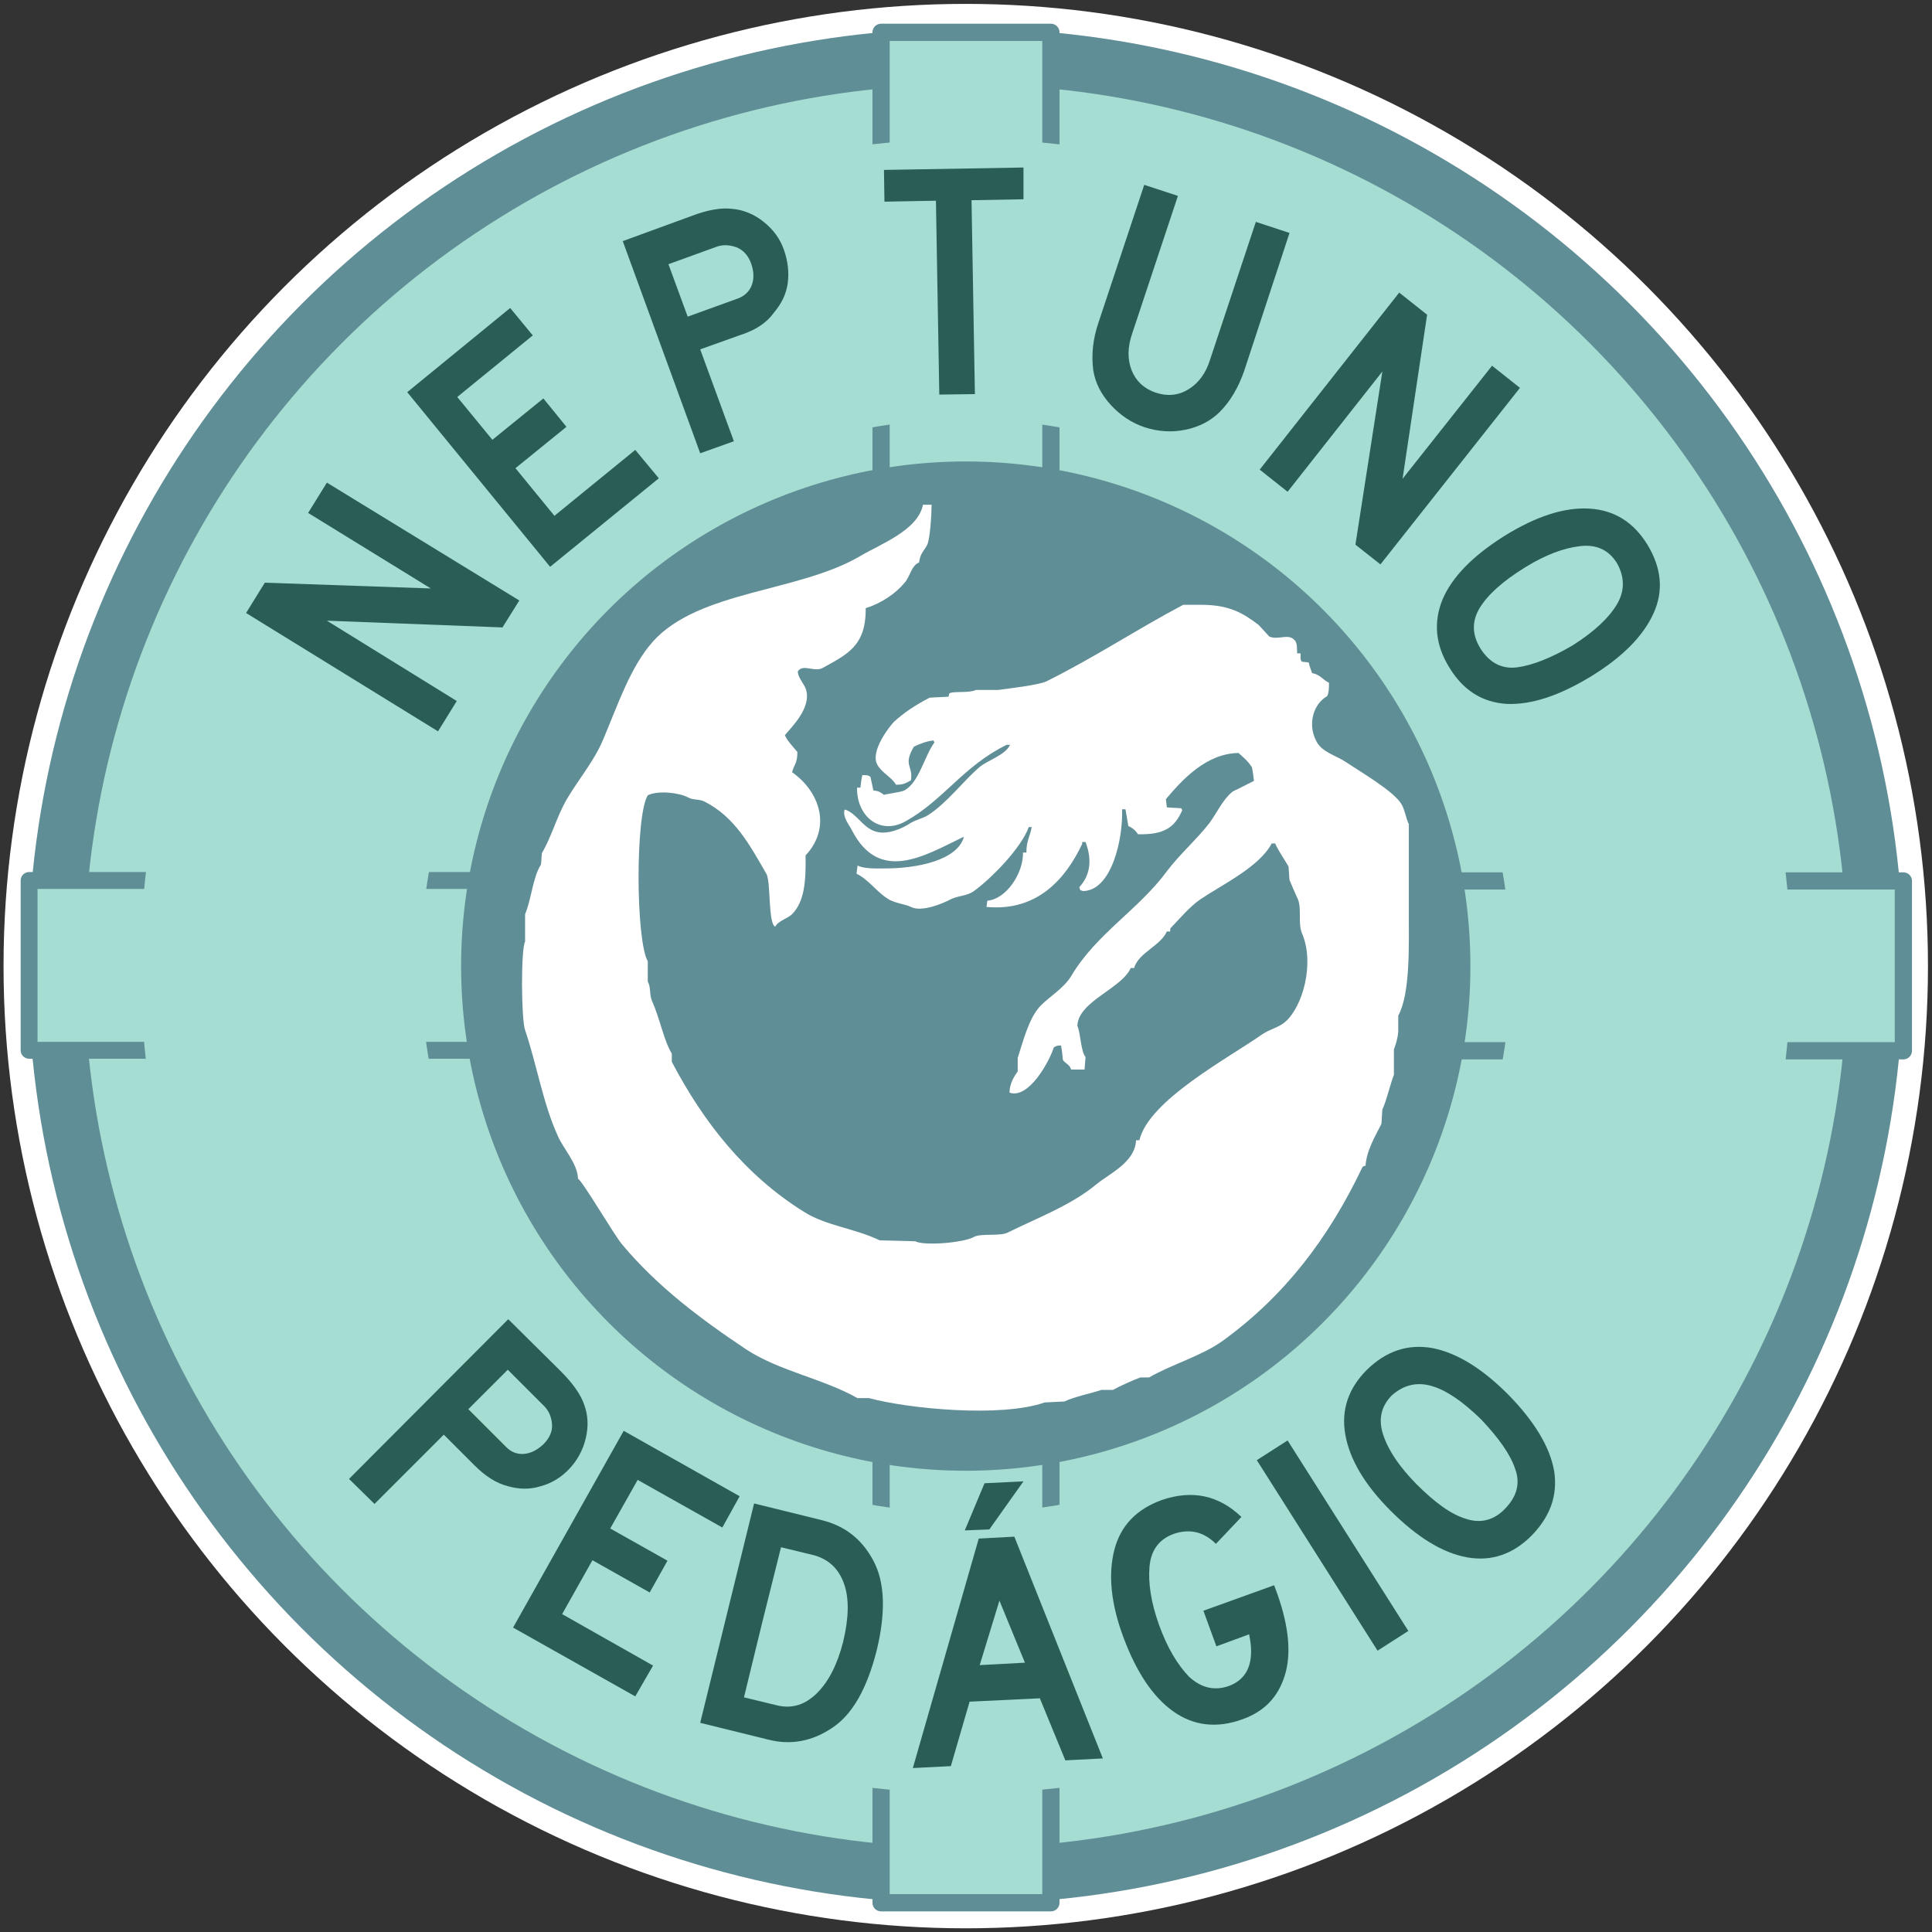 <?xml version="1.0" encoding="utf-8"?>
<!-- Generator: Adobe Illustrator 25.1.0, SVG Export Plug-In . SVG Version: 6.00 Build 0)  -->
<svg version="1.1"
	 id="svg4518" xmlns:cc="http://creativecommons.org/ns#" xmlns:dc="http://purl.org/dc/elements/1.1/" xmlns:rdf="http://www.w3.org/1999/02/22-rdf-syntax-ns#" xmlns:svg="http://www.w3.org/2000/svg"
	 xmlns="http://www.w3.org/2000/svg" xmlns:xlink="http://www.w3.org/1999/xlink" x="0px" y="0px" viewBox="0 0 401.6 401.6"
	 style="enable-background:new 0 0 401.6 401.6;" xml:space="preserve">
<rect x="0" y="0" width="401.6" height="401.6" fill="#333333" stroke="none"/>
<style type="text/css">
	.st0{fill-rule:evenodd;clip-rule:evenodd;fill:#FFFFFF;stroke:#FFFFFF;stroke-width:25.225;stroke-miterlimit:3.2;}
	
		.st1{fill-rule:evenodd;clip-rule:evenodd;fill:#A5DDD2;stroke:#608E97;stroke-width:11.65;stroke-linejoin:round;stroke-miterlimit:3.2;}
	
		.st2{fill-rule:evenodd;clip-rule:evenodd;fill:#A5DDD2;stroke:#608E97;stroke-width:3.582;stroke-linejoin:round;stroke-miterlimit:3.2;}
	
		.st3{fill-rule:evenodd;clip-rule:evenodd;fill:#A5DDD2;stroke:#608E97;stroke-width:3.507;stroke-linejoin:round;stroke-miterlimit:3.2;}
	.st4{fill:none;stroke:#A5DDD2;stroke-width:58.249;stroke-linejoin:round;stroke-miterlimit:3.2;}
	.st5{fill:#608E97;}
	.st6{fill:#2A5E54;}
	.st7{fill-rule:evenodd;clip-rule:evenodd;fill:#FFFFFF;}
</style>
<g id="layer1" transform="translate(-121.051,-275.279)">
	<ellipse id="path5156" class="st0" cx="321.8" cy="476.1" rx="187.4" ry="187.4"/>
	<circle id="path4330" class="st1" cx="321.8" cy="476.1" r="189.1"/>
	<rect id="rect4258-8-1-9-6" x="304.2" y="282" class="st2" width="35.3" height="103"/>
	<rect id="rect4258-8-1-9-6-7" x="304.2" y="567.8" class="st2" width="35.3" height="103"/>
	<rect id="rect4258-8-1-9-6-4-8" x="127.1" y="458.3" class="st3" width="98.5" height="35.3"/>
	<rect id="rect4258-8-1-9-6-4-1-6" x="413.7" y="458.4" class="st2" width="103" height="35.3"/>
	<ellipse id="path4328" class="st4" cx="321.8" cy="476.1" rx="142.4" ry="142.8"/>
	<g id="layer2" transform="matrix(0.971,0,0,0.971,259.52,931.751)">
	</g>
	<circle class="st5" cx="321.8" cy="476.1" r="104.9"/>
	<g>
		<path class="st6" d="M229,400.1l-3.5,5.6l-36.5-1.4l27,16.7l-3.9,6.3l-39.9-24.6l3.9-6.3l34.5,1.2l-25.5-15.7l3.9-6.3L229,400.1z"
			/>
		<path class="st6" d="M258,374.7l-22.6,18.4l-29.7-36.3l21.4-17.5l4.7,5.7l-15.7,12.8l7.3,8.9l10.6-8.6l4.8,5.9l-10.6,8.6l8.1,9.9
			l16.8-13.7L258,374.7z"/>
		<path class="st6" d="M275,344.9l-8.4,3l7,19.1l-7,2.5l-16.1-44.1l14.5-5.3c3.2-1.2,6-1.7,8.3-1.4c2.3,0.2,4.5,1.1,6.5,2.7
			c2,1.6,3.4,3.5,4.2,5.8c0.8,2.3,1.1,4.6,0.8,6.9c-0.3,2.3-1.3,4.3-2.9,6.2C280.4,342.4,278.1,343.9,275,344.9z M277.2,330.1
			c-0.6-1.7-1.6-2.8-3-3.4c-1.4-0.5-2.7-0.6-4-0.2l-10.2,3.7l4,10.9l10.5-3.8c1.3-0.5,2.3-1.4,2.8-2.7
			C277.8,333.3,277.8,331.8,277.2,330.1z"/>
		<path class="st6" d="M333.8,316.7l-10.8,0.2l0.7,40.3l-7.4,0.1l-0.7-40.3l-10.7,0.2l-0.1-6.6l29-0.5L333.8,316.7z"/>
		<path class="st6" d="M379.7,352.3c-1.2,3.5-2.9,6.4-5.1,8.6c-1.8,1.8-4.2,3.1-7.1,3.7c-2.9,0.6-5.7,0.4-8.5-0.5
			c-2.7-0.9-5.1-2.5-7.1-4.7c-2-2.2-3.2-4.6-3.6-7.2c-0.4-3.1-0.1-6.4,1.1-9.9l9.5-28.6l7,2.3l-9.5,28.6c-1,2.9-1,5.4-0.1,7.7
			c0.9,2.2,2.6,3.8,5,4.6c2.4,0.8,4.7,0.6,6.8-0.7c2.1-1.3,3.6-3.3,4.5-6.2l9.5-28.6l7,2.3L379.7,352.3z"/>
		<path class="st6" d="M408,392.6l-5.2-4.1l5.6-36l-19.7,25l-5.8-4.6l29-36.8l5.8,4.6l-5.1,34.1l18.6-23.5l5.8,4.6L408,392.6z"/>
		<path class="st6" d="M422.3,414c-2.9-4.7-3.3-9.4-1.4-14.1c2-4.7,6.3-9.1,13-13.3c6.5-4,12.3-5.9,17.5-5.6
			c5.2,0.3,9.2,2.8,12.1,7.5c2.9,4.8,3.4,9.5,1.3,14.2c-2.1,4.7-6.4,9.1-12.9,13.1c-6.7,4.1-12.5,6-17.6,5.8
			C429.2,421.3,425.2,418.8,422.3,414z M457.2,392.4c-1.7-2.8-4.3-4-7.7-3.6c-3.4,0.4-7.2,1.8-11.4,4.4c-4.7,2.9-7.8,5.7-9.5,8.5
			c-1.6,2.7-1.6,5.5,0.2,8.4c1.9,3,4.5,4.3,7.6,3.9s7-1.9,11.6-4.6c4.4-2.8,7.4-5.6,9.1-8.4C458.8,398.2,458.8,395.3,457.2,392.4z"
			/>
	</g>
	<g>
		<path class="st6" d="M219.6,579.8l-6.3-6.3l-14.4,14.4l-5.3-5.2l33.1-33.2l11,10.9c2.4,2.4,4.1,4.8,4.8,6.9c0.8,2.2,0.9,4.5,0.3,7
			c-0.6,2.5-1.8,4.6-3.4,6.3c-1.7,1.8-3.7,3-5.9,3.6c-2.2,0.7-4.5,0.7-6.9,0C224.2,583.6,221.9,582.1,219.6,579.8z M234,575.5
			c1.3-1.3,1.9-2.7,1.8-4.1c-0.1-1.5-0.6-2.7-1.5-3.7l-7.7-7.7l-8.2,8.2l7.9,7.9c1,1,2.2,1.5,3.6,1.4
			C231.4,577.4,232.7,576.7,234,575.5z"/>
		<path class="st6" d="M253.1,627.9l-25.4-14.3l23-40.9l24.1,13.6l-3.6,6.5l-17.6-9.9l-5.7,10.1l11.9,6.7l-3.7,6.6l-11.9-6.7
			l-6.3,11.2l18.9,10.7L253.1,627.9z"/>
		<path class="st6" d="M303.3,618.3c-2,7.9-5,13.3-9.2,16.1c-4.1,2.8-8.6,3.7-13.3,2.5l-14.2-3.5l11.2-45.6l14.2,3.5
			c4.7,1.2,8.2,3.9,10.6,8.4C305,604.2,305.2,610.4,303.3,618.3z M279.5,612.5l-3.8,15.6l7,1.7c3.1,0.7,5.8-0.2,8.2-2.6
			c2.4-2.4,4.2-5.9,5.4-10.6c1.2-5,1.3-9,0.2-12.1c-1.1-3.1-3.1-5-6.1-5.9l-7-1.7L279.5,612.5z"/>
		<path class="st6" d="M350.3,640.8l-7.8,0.4l-5.3-12.9l-14.6,0.7l-3.9,13.4l-7.9,0.4l13.7-47.7l7.4-0.4L350.3,640.8z M321.6,593.4
			l4.1-9.8l8.1-0.4l-7.1,10L321.6,593.4z M334.1,620.9l-5.3-12.9l-4.1,13.4L334.1,620.9z"/>
		<path class="st6" d="M376.6,625.7c3.9-1.5,5.3-5.1,4.1-10.7l-6.8,2.5l-2.7-7.4l14.7-5.3l0.7,1.9c2.4,6.8,2.9,12.5,1.5,16.9
			c-1.4,4.5-4.3,7.5-8.9,9.1c-5.3,1.9-10.1,1.3-14.3-1.7c-4.2-3-7.6-8.1-10.3-15.3s-3.2-13.3-1.9-18.3c1.3-5,4.6-8.4,9.8-10.3
			c6.4-2.2,11.9-1,16.6,3.5l-5.3,5.6c-2.5-2.5-5.4-3.2-8.7-2.1c-3.1,1.1-4.8,3.4-5.1,6.8c-0.3,3.4,0.3,7.5,2,12.2
			c1.7,4.7,3.8,8.2,6.2,10.7C370.8,626.2,373.6,626.8,376.6,625.7z"/>
		<path class="st6" d="M413.8,614.3l-6.4,4.1l-25.1-39.6l6.4-4.1L413.8,614.3z"/>
		<path class="st6" d="M439.4,594.5c-3.9,3.9-8.4,5.4-13.4,4.5c-5-0.9-10.3-4.1-15.9-9.7c-5.4-5.4-8.5-10.7-9.4-15.8
			c-0.9-5.1,0.6-9.6,4.5-13.5c4-3.9,8.5-5.4,13.6-4.5c5.1,1,10.3,4.2,15.7,9.6c5.5,5.6,8.7,10.9,9.6,15.9
			C444.9,586.1,443.3,590.5,439.4,594.5z M410.4,565.3c-2.3,2.3-2.9,5.1-1.8,8.3c1.1,3.3,3.4,6.6,6.8,10.1c3.9,3.9,7.3,6.4,10.4,7.3
			c3,1,5.8,0.3,8.1-2.1c2.5-2.6,3.2-5.3,2.1-8.3c-1-3-3.4-6.4-7.1-10.3c-3.7-3.6-7.1-6-10.2-6.9
			C415.7,562.5,412.9,563.1,410.4,565.3z"/>
	</g>
	<path class="st7" d="M314.7,380.2c0,1.8-0.3,7-0.9,8.3c-0.6,1.2-1.5,1.8-1.7,3.7c-1.6,0.6-1.9,3-3,4.2c-1.9,2.3-4.9,4.3-8.1,5.3
		c0.1,7.9-3.9,9.6-8.9,12.4c-1.8,1-4-0.9-5.2,0.7c-0.1,1,1.1,2.5,1.5,3.3c1.8,4-3,8.5-4.2,10c0.5,1.2,1.8,2.5,2.6,3.5
		c0,2.4-0.7,2.6-1.1,4.2c5.7,4,8.3,11.4,2.8,17.3c0.1,5.2-0.2,9.6-2.8,12.2c-0.9,0.9-2.9,1.4-3.5,2.6c-1.5-0.6-0.9-9.1-1.8-10.9
		c-3.5-6.1-6.6-11.9-12.9-15.1c-1.2-0.6-2.2-0.2-3.5-0.9c-1.7-0.9-6.1-1.5-8.3-0.4c-2.6,4.2-2.5,30.1,0,34.5c0,1.4,0,2.8,0,4.2
		c0.7,1.3,0.3,2.7,0.9,4.1c1.6,3.5,2.4,8.1,4.1,10.9c0,0.6,0,1.1,0,1.7c6.6,12.6,15.3,23.6,27.5,31.2c4.6,2.9,10.5,3.4,15.7,5.9
		c2.5,0.1,4.9,0.1,7.4,0.2c1.9,1,10.1,0.3,12.2-0.9c1.4-0.8,5.4-0.1,7-0.9c6.5-3.2,13.2-5.7,18.4-10c2.8-2.3,8.1-4.6,8.3-9.2
		c0.2,0,0.5,0,0.7,0c1.9-8.3,18.7-17.2,25.5-22c1.6-1.1,3.4-1.4,4.8-2.6c3.6-3.1,6.2-12.1,3.5-18.4c-0.9-2.1,0-5.2-0.9-7.2
		c-0.4-0.8-1.4-3.2-1.7-3.9c-0.1-0.9-0.1-1.8-0.2-2.8c-1-1.7-2-3.1-2.8-4.8c-0.2,0-0.5,0-0.7,0c-2.6,4.9-10.2,8.5-14.8,11.6
		c-2.2,1.5-4.4,4.1-6.3,6.1c0,0.2,0,0.4,0,0.6c-0.2,0-0.5,0-0.7,0c-1.3,3-5.9,4.4-6.8,7.6c-0.2,0-0.5,0-0.7,0
		c-1.9,4.3-10.9,6.9-11.1,12c0.7,1.6,0.7,5.3,1.7,6.5c-0.1,0.9-0.1,1.7-0.2,2.6c-0.9,0-1.8,0-2.8,0c-0.3-1.1-1.3-1.3-1.7-2
		c-0.1-1-0.2-2-0.4-3c-0.8,0-1,0.1-1.5,0.4c-0.9,2.9-5.2,10.8-9.2,9.4c0-1.8,0.9-3.3,1.7-4.4c0-0.9,0-1.8,0-2.8
		c1.1-3.4,2.3-8.2,4.6-10.7c2-2.1,4.9-3.7,6.5-6.3c5.2-8.8,13.9-13.7,19.9-21.8c2.7-3.6,6.2-6.6,8.9-10.1c1.6-2.2,2.7-4.8,4.8-6.5
		c1.5-0.7,3-1.5,4.4-2.2c-0.1-0.9-0.2-1.8-0.4-2.8c-0.8-1.3-1.7-2-2.8-3c-6.8,0.1-11.8,5.7-15.1,9.6c0.1,0.6,0.1,1.1,0.2,1.7
		c1,0.1,2,0.1,3,0.2c0.1,0.1,0.1,0.2,0.2,0.4c-1.6,3.6-3.7,5.1-9.2,5c-0.4-0.7-1.2-1.4-2-1.7c-0.2-1.2-0.4-2.3-0.6-3.5
		c-0.2,0-0.5,0-0.7,0c0.2,6.3-2.2,16.9-8.1,17c-0.2-0.1-0.4-0.1-0.6-0.2c-0.1-0.2-0.1-0.4-0.2-0.6c2.3-2.5,2.7-5.7,1.3-9.4
		c-0.2,0-0.5,0-0.7,0c0,0.1,0,0.2,0,0.4c-3.4,7.2-9.3,14.1-19.9,13.1c0.1-0.4,0.1-0.9,0.2-1.3c3.9-0.3,7.5-5.7,7.4-10
		c0.2,0,0.5,0,0.7,0c0-2.5,0.8-3.4,1.1-5.3c-0.2,0-0.4,0-0.6,0c-1.6,4.4-7.8,10.7-11.4,13.3c-1.5,1.1-3.3,0.9-5,1.8
		c-1.1,0.6-5.8,2.7-8.1,1.5c-1.2-0.6-3.5-0.8-4.8-1.7c-2.3-1.4-4-4-6.5-5.2c0.1-0.6,0.1-1.1,0.2-1.7c1.4,0.7,3.7,0.6,5.7,0.6
		c6.8,0,15-1.7,16.4-6.5c-0.1,0-0.1,0-0.2,0c-8.2,4-17.4,9.6-23.1-1.5c-0.6-1.2-1.9-2.6-1.5-4.2c0.1,0,0.1,0,0.2,0
		c2.3,0.8,3.5,3.5,5.9,4.4c2.7,1.1,6.2-0.7,7.4-1.5c1.4-0.9,2.6-1,3.9-1.8c4-2.6,7.1-6.9,10.7-10c1.7-1.4,5.4-2.5,6.3-4.6
		c-0.2,0-0.5,0-0.7,0c-9.1,4.5-13,11.4-21,15.9c-5.4,3-10.2-1.1-10.1-7c0.2,0,0.5,0,0.7,0c0.1-0.9,0.2-1.7,0.4-2.6
		c0.9,0,1.3,0,1.7,0.4c0.2,0.9,0.4,1.8,0.6,2.8c1.2,0.1,1.5,0.4,2.2,0.9c0.6-0.2,3.7-0.6,4.2-0.9c3.1-1.6,4.2-7.2,6.3-10
		c-0.1-0.1-0.1-0.2-0.2-0.4c-1.3,0.1-2.9,0.7-4.1,1.3c-2.3,4-0.1,3.8-0.6,7c-1,0.5-1.4,0.9-3.1,0.9c-0.8-1.5-3-2.5-3.9-4.2
		c-1.5-2.8,2.6-8,3.5-8.9c2.2-2,4.5-3.5,7.4-5c1.3-0.1,2.6-0.1,3.9-0.2c0.1-0.2,0.1-0.5,0.2-0.7c0.9-0.5,4.1,0,5.5-0.7
		c1.5,0,3.1,0,4.6,0c2.2-0.3,8.4-1,10.1-1.8c10.2-5.1,18.6-10.7,28.4-15.9c1.2,0,2.5,0,3.7,0c5.9,0,8.7,1.7,12,4.2
		c0.7,0.8,1.5,1.6,2.2,2.4c1.9,0.8,3.9-0.7,5.2,0.7c0.7,0.6,0.5,1.9,0.6,2.8c0.2,0,0.5,0,0.7,0c0,1-0.1,1.1,0.2,1.7
		c0.5,0.1,1,0.1,1.5,0.2c0.2,1,0.4,1.3,0.7,2.2c1.7,0.3,2.2,1.4,3.5,2c0,1.1,0,2.1-0.4,2.8c-2.7,1.5-4.2,5.7-2.2,9.4
		c1.2,2.3,4.1,2.9,6.3,4.4c2.8,1.9,9.9,6,11.4,8.7c0.7,1.2,0.9,2.9,1.5,4.1c0,6.1,0,12.3,0,18.4c0,7.1,0.3,16.8-2.2,21.4
		c0,1.1,0,2.2,0,3.3c-0.1,1.5-0.6,2.9-0.9,3.7c0,1.8,0,3.6,0,5.3c-0.8,2-1.5,5.3-2.4,7.2c-0.1,1-0.1,2-0.2,3
		c-1.2,2.4-3.1,5.5-3.3,8.7c-0.7,0.2-0.4,0-0.7,0.4c-7.1,14.9-16.3,26.8-29,36c-4.3,3.1-10.6,4.9-15.3,7.6c-0.6,0-1.2,0-1.8,0
		c-1.6,0.6-4.3,1.8-5.7,2.6c-0.8,0-1.6,0-2.4,0c-2.1,0.7-5.6,1.4-7.7,2.4c-1.4,0.1-2.7,0.1-4.1,0.2c-9.1,3.2-28.4,1.3-36.5-0.9
		c-0.8,0-1.6,0-2.4,0c-7.3-4.1-16.2-5.6-23.1-10.1c-9.6-6.4-18.5-13.1-25.8-21.8c-1.5-1.7-8.3-13.3-9.2-13.7
		c-0.1-3.2-3.1-6.3-4.2-8.9c-3.1-6.8-4.3-14.6-6.8-22c-0.8-2.2-0.9-16.7,0-18.4c0-1.9,0-3.8,0-5.7c1.3-3,1.6-7.7,3.3-10.3
		c0.1-0.8,0.1-1.6,0.2-2.4c2-3.4,3-7.3,5-10.9c2.3-4,5.7-8,7.6-12.4c3.2-7.5,5.7-15.3,10.5-20.7c9.6-10.6,30.2-10.2,43-17.7
		c4.2-2.5,12.1-5.4,13.1-10.7C313.2,380.2,313.9,380.2,314.7,380.2z"/>
</g>
</svg>
